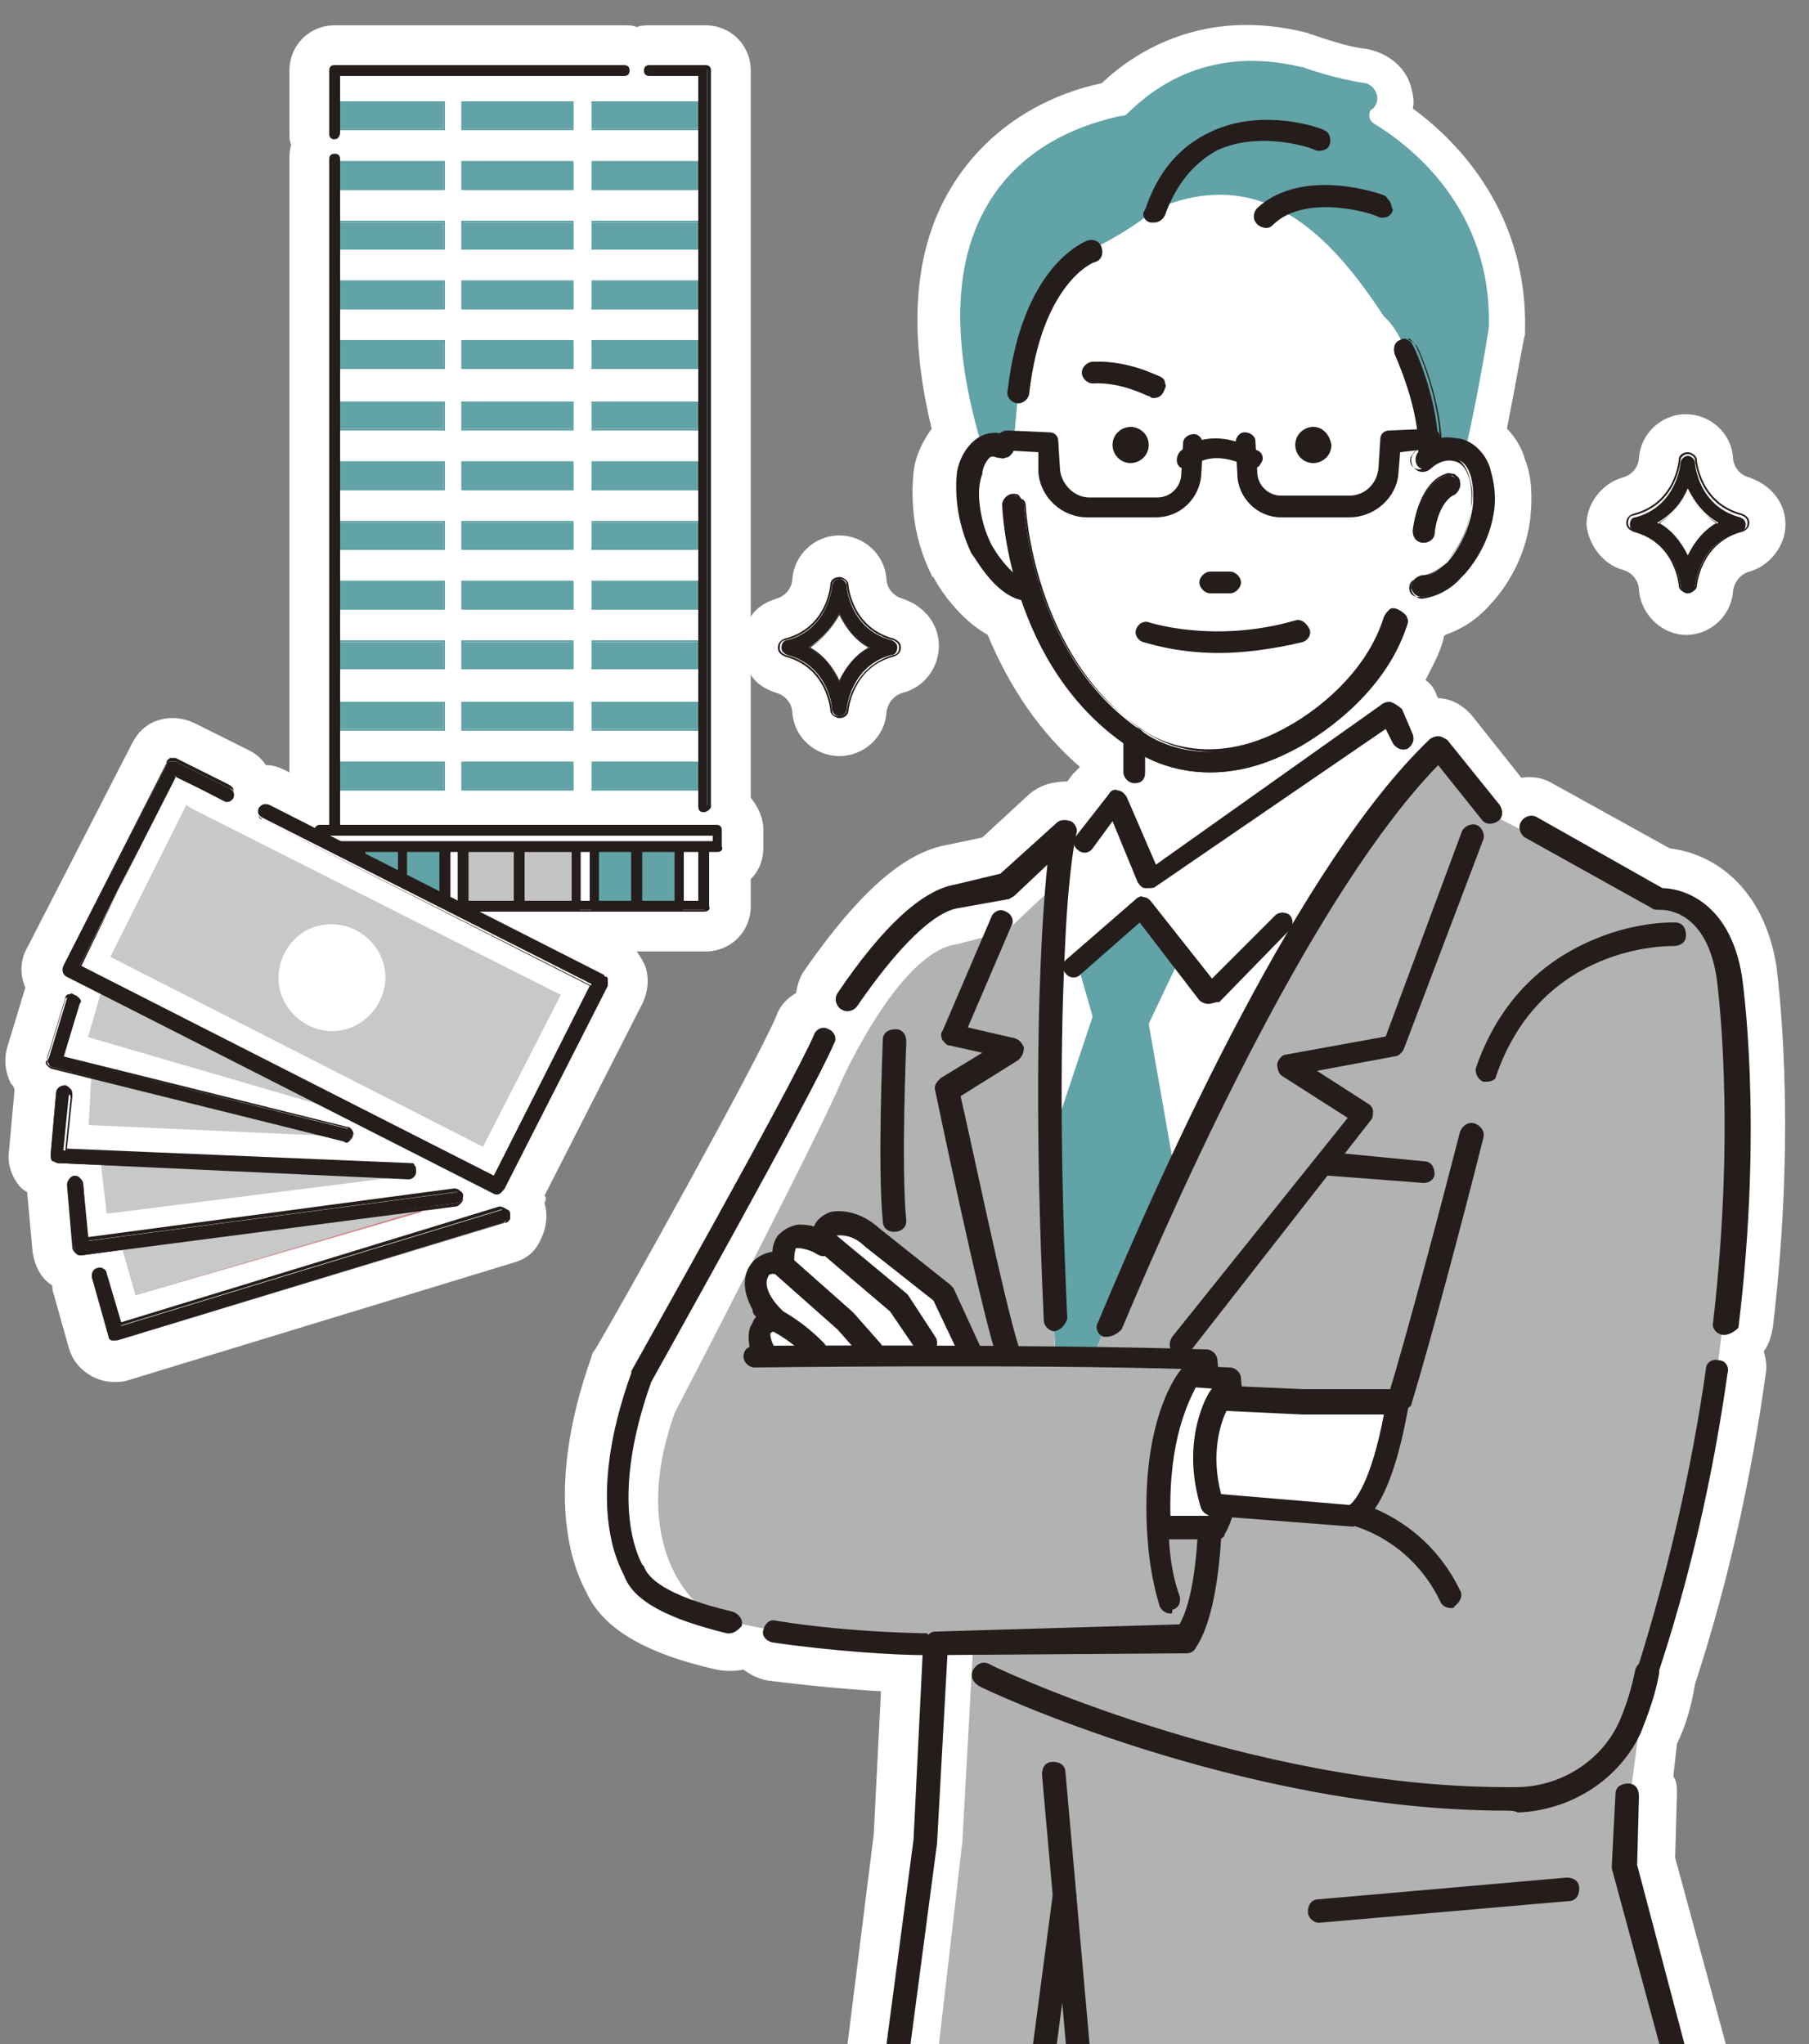 <?xml version="1.0" encoding="utf-8"?>
<!-- Generator: Adobe Illustrator 27.3.1, SVG Export Plug-In . SVG Version: 6.00 Build 0)  -->
<svg version="1.1" id="レイヤー_1" xmlns="http://www.w3.org/2000/svg" xmlns:xlink="http://www.w3.org/1999/xlink" x="0px"
	 y="0px" viewBox="0 0 100 113" style="enable-background:new 0 0 100 113;" xml:space="preserve">
<rect x="0" y="0" width="100" height="113" fill="#808080" stroke="none"/>
<style type="text/css">
	.st0{clip-path:url(#SVGID_00000057136453830713173440000013630803890808575118_);}
	.st1{fill:#FFFFFF;}
	.st2{fill:#61A3A6;}
	.st3{fill:#251D1B;}
	.st4{fill:#B3B2B3;}
	.st5{fill:#C3C3C3;}
	.st6{fill:#D58084;}
	.st7{fill:#C7C8C8;}
</style>
<g>
	<defs>
		<rect id="SVGID_1_" width="100" height="113"/>
	</defs>
	<clipPath id="SVGID_00000052826461155313737000000012243194355300940674_">
		<use xlink:href="#SVGID_1_"  style="overflow:visible;"/>
	</clipPath>
	<g style="clip-path:url(#SVGID_00000052826461155313737000000012243194355300940674_);">
		<g>
			<path class="st1" d="M92.3,46.9l-6.5-3.6c-0.5-0.3-1.1-0.4-1.7-0.3l-2.7-3.4c-0.5-0.6-1.2-1-1.9-1l-0.1-0.2
				c-0.1-0.3-0.3-0.6-0.6-0.8c0.4-0.8,0.8-1.5,1-2.3c0-0.1,0-0.1,0.1-0.2c0.8-0.3,1.6-0.7,2.5-1.7c1.2-1.3,2-3,2.2-4.8
				c0.1-1.1,0.1-2.2-0.3-3.2c-0.1-0.4-0.4-1.1-1-1.7c0.5-2.5,0.9-4.9,1-5.2c0,0,0-0.1,0-0.1c0.2-6.5-3.6-10.5-6.2-12.4
				c0.1-0.4,0-0.8-0.1-1.2c-0.3-1.1-1.3-1.9-2.5-2.1c-1-0.1-2.4-0.6-3-0.8c-0.1,0-0.2-0.1-0.3-0.1c-5.6-1.4-9.4,1-11.3,2.8
				c-2.4,0.5-6.1,2-8.4,5.9c-2,3.4-2.3,7.8-1,13.2c-0.5,0.7-0.9,1.5-1,2.4c-0.1,1.1-0.2,3.3,1,5.7c0,0,0,0.1,0.1,0.1
				c0.3,0.6,1.4,2.3,3,3.2c1.2,2.9,2.9,5.4,5.1,7.3c-0.1,0.1-0.3,0.3-0.4,0.4L59,43.2c-0.8,0-1.5,0.2-2.1,0.7l-2.6,2.4l-1.9,0.4
				c-2.4,0.4-4.9,2.6-7.9,6.9c-0.3,0.4-0.4,0.8-0.5,1.3c-0.5,0.3-0.9,0.7-1.1,1.3c-1,2.4-8.5,15.9-10,18.4c-0.1,0.1-0.2,0.3-0.2,0.4
				c-2.7,7.6-1,11.7-0.3,13c0.9,2,3.2,3.4,7.2,4.3c0.5,0.1,1,0.1,1.5,0c0.4,0.3,0.8,0.5,1.3,0.6c2.3,0.3,4.6,0.5,6.3,0.6l-0.4,7.9
				l-1.5,12c-0.2,1.5,0.9,2.9,2.5,3.1c0.1,0,0.2,0,0.3,0c0.7,0,1.3-0.2,1.8-0.6h4.5c0.4,0.3,0.9,0.6,1.5,0.6c0.1,0,0.2,0,0.3,0
				c0.3,0,0.7-0.1,1-0.2c0.3,0.1,0.7,0.2,1,0.2c0.1,0,0.2,0,0.3,0c0.6-0.1,1.1-0.3,1.5-0.6h29.4c0.5,0.4,1.1,0.6,1.8,0.6
				c0.3,0,0.5,0,0.7-0.1c0.7-0.2,1.3-0.7,1.7-1.3c0.4-0.6,0.5-1.4,0.3-2.1l-2.8-10.3l0.1-3.5c0-0.4,0-0.7-0.2-1l0.2-1.8
				c0.5-1,0.8-2.1,1-3.3c1.8-5.5,3.1-11.3,3.9-17.1c0.1-0.5,0-0.9-0.1-1.3c0.3-0.4,0.4-0.8,0.5-1.3c1.4-11.7,0.2-19.8,0.2-20
				C97.5,49.1,94.8,47.2,92.3,46.9z"/>
			<path class="st1" d="M89.7,31.5C89.7,31.5,89.7,31.5,89.7,31.5c0.7,0.2,0.9,0.8,0.9,1.1c0.1,1.4,1.3,2.5,2.6,2.5
				c1.4,0,2.5-1.1,2.6-2.4c0-0.2,0.2-0.9,0.9-1.1c1.1-0.3,2-1.4,2-2.6c0-1.2-0.8-2.2-2-2.6c-0.7-0.2-0.9-0.8-0.9-1.1
				c-0.1-1.4-1.3-2.4-2.6-2.4c-1.4,0-2.5,1.1-2.6,2.4c0,0.3-0.2,0.9-0.9,1.1c-1.1,0.3-2,1.4-2,2.6C87.8,30.1,88.6,31.2,89.7,31.5z"
				/>
			<path class="st1" d="M30.1,66.1l5.4-10.6c0.3-0.6,0.4-1.3,0.2-2c-0.1-0.3-0.3-0.6-0.5-0.9h3.8c1.4,0,2.5-1.1,2.5-2.5v-1.5
				c0.5-0.5,0.7-1.1,0.7-1.8v-0.9c0-0.7-0.3-1.3-0.7-1.8v-6.8c0.3,0.5,0.8,0.8,1.4,1c0,0,0,0,0,0c0.7,0.2,0.9,0.8,0.9,1.1
				c0.1,1.4,1.3,2.4,2.6,2.4c1.3,0,2.5-1,2.6-2.4l0,0c0-0.2,0.2-0.9,0.9-1.1c1.2-0.3,2-1.4,2-2.6c0-1.2-0.8-2.2-2-2.6
				c-0.7-0.2-0.9-0.8-0.9-1.1c-0.1-1.4-1.3-2.4-2.6-2.4c-1.4,0-2.5,1.1-2.6,2.4c0,0.3-0.2,0.9-0.9,1.1c-0.6,0.2-1.1,0.5-1.4,1V3.9
				c0-1.4-1.1-2.5-2.5-2.5h-3.1c-0.2,0-0.5,0-0.7,0.1c-0.2-0.1-0.4-0.1-0.7-0.1h-16c-1.4,0-2.5,1.1-2.5,2.5v3.4c0,0.3,0,0.5,0.1,0.7
				C16,8.3,16,8.6,16,8.8v33.9l-0.2-0.1c-0.4-0.2-0.7-0.3-1.1-0.3c-0.2-0.3-0.5-0.6-0.9-0.8L10.8,40c-0.6-0.3-1.3-0.4-2-0.2
				c-0.7,0.2-1.2,0.7-1.5,1.3L1.5,52.4c-0.4,0.7-0.4,1.5-0.1,2.2c0,0,0,0,0,0l-1,3.3c-0.2,0.7-0.1,1.4,0.2,2
				c0.1,0.1,0.2,0.2,0.2,0.4l-0.3,3.3c-0.1,0.7,0.1,1.4,0.6,2c0.1,0.1,0.2,0.2,0.4,0.3l0.3,3.3c0.1,0.7,0.4,1.4,1,1.8
				c0,0,0.1,0.1,0.1,0.1c0,0.1,0,0.1,0,0.2l0.9,3.2c0.2,0.7,0.6,1.2,1.3,1.6c0.4,0.2,0.8,0.3,1.2,0.3c0.3,0,0.5,0,0.8-0.1l21.3-6.5
				c0.7-0.2,1.2-0.6,1.5-1.3c0.3-0.6,0.4-1.3,0.2-2C30.2,66.3,30.2,66.2,30.1,66.1z"/>
		</g>
		<g>
			<g>
				<path class="st2" d="M75.9,6.8c-0.1-0.1-0.2-0.2-0.2-0.4c0-0.2,0-0.3,0.2-0.4l0,0c0.2-0.2,0.3-0.5,0.2-0.8
					c-0.1-0.3-0.3-0.5-0.6-0.6C74,4.4,72.2,3.8,72,3.7c0,0,0,0-0.1,0c-5-1.2-8.1,1.1-9.6,2.6c-0.1,0.1-0.2,0.1-0.3,0.1
					c-1.9,0.4-5.4,1.5-7.4,4.9c-1.9,3.2-2,7.6-0.4,13.1c0.1-0.1,0.3,0.1,0.5,0.6c0.5-0.1,1-0.1,1.3-0.1l0.3-3.3
					c0.9-4.8,1.1-4.8,4-7.8c0,0,2-0.9,3.5-2.2c5.9-2.6,9.7,1.3,12.7,5.9l0,0c1.8,1.5,2.7,7.5,2.7,7.5c0.8-0.3,1.4-0.3,1.8-0.1
					c0.7-3,1.3-6.7,1.3-6.8l0,0C82.5,11.5,77.9,8,75.9,6.8z"/>
				<g>
					<path class="st1" d="M56.8,32.3C56.8,32.3,56.8,32.3,56.8,32.3C56.7,32.3,56.7,32.3,56.8,32.3z"/>
					<g>
						<path class="st1" d="M78.7,42.9L78.7,42.9C78.7,42.9,78.7,42.9,78.7,42.9z"/>
						<path class="st1" d="M79.2,25c0,0-0.9-6-2.7-7.5l0,0C73.5,13,69.6,9,63.8,11.7c-1.5,1.3-3.5,2.2-3.5,2.2c-2.9,2.9-3.1,3-4,7.8
							L56,24.9c-0.7,0-2.4-0.1-2.5,1.7c0,0-0.2,2.2,1,4.3c0,0,0.5,0.8,1.3,1.2c0.3,0.1,0.6,0.2,0.9,0.1c0,0,0,0,0,0c0,0,0,0,0,0
							c0.3,1.3,1.1,3.9,3.7,6.3c0.6,0.6,1.4,1.3,2.2,1.8c0.1,2.4-0.7,4-0.7,4l-3.8,3.2l-0.7,7.8c0.1-0.5,0.7,14.5,0.7,14.1l6.6-5.4
							l7.9-14.8c0.2-0.2,5.8-6.1,6-6.3L77,39.5l-0.5,0.5l-0.2-3.3c1-1.3,1.4-2.3,2-4.3c0.1,0,0.2,0.1,0.4,0.1c0.5,0.1,1.4-0.4,1.9-1
							c0.9-1.1,1.4-1.5,1.5-3.8C82.1,27.6,82.2,23.8,79.2,25z"/>
					</g>
				</g>
				<polygon class="st2" points="58.6,79.7 57.7,64.3 60.4,56.2 59.6,53.4 63,50.4 65.3,52.8 63.5,56.6 64.8,64 				"/>
				<path class="st3" d="M63.5,49.1c-0.1,0-0.1,0-0.2,0c-0.2,0-0.3-0.2-0.4-0.3l-1.4-3.4l-1.1,1.5c-0.2,0.3-0.6,0.3-0.8,0.1
					c-0.3-0.2-0.3-0.6-0.1-0.8l1.8-2.3c0.1-0.2,0.3-0.3,0.5-0.2c0.2,0,0.4,0.2,0.5,0.4l1.6,3.7L76.3,39c0.1-0.1,0.3-0.2,0.5-0.2
					c0.2,0,0.6,0.3,0.7,0.4l0.6,1.4c0.1,0.3,0,0.6-0.3,0.8c-0.3,0.1-0.6,0-0.8-0.3l-0.4-0.8L63.9,49C63.8,49.1,63.6,49.1,63.5,49.1z
					"/>
				<path class="st3" d="M66.8,55.5C66.8,55.5,66.8,55.5,66.8,55.5c-0.2,0-0.4-0.1-0.5-0.2L63,51l-3.3,2.9c-0.2,0.2-0.6,0.2-0.8-0.1
					c-0.2-0.2-0.2-0.6,0.1-0.8l3.8-3.3c0.1-0.1,0.3-0.2,0.4-0.1c0.2,0,0.3,0.1,0.4,0.2l3.4,4.3l3.5-3.5c0.2-0.2,0.6-0.2,0.8,0
					c0.2,0.2,0.2,0.6,0,0.8l-3.9,4C67.1,55.4,67,55.5,66.8,55.5z"/>
				<path class="st3" d="M62.7,43.3c-0.3,0-0.6-0.3-0.6-0.6v-1.9c0-0.3,0.3-0.6,0.6-0.6s0.6,0.3,0.6,0.6v1.9
					C63.3,43.1,63.1,43.3,62.7,43.3z"/>
				<path class="st3" d="M72.6,23.6c-0.5,0-1,0.4-1,1c0,0.5,0.4,1,1,1c0.5,0,1-0.4,1-1C73.5,24,73.1,23.6,72.6,23.6z"/>
				<path class="st3" d="M62.5,23.6c-0.5,0-1,0.4-1,1c0,0.5,0.4,1,1,1c0.5,0,1-0.4,1-1C63.5,24,63,23.6,62.5,23.6z"/>
				<path class="st3" d="M64.4,21.2c0-0.2-0.1-0.3-0.3-0.4c-0.1,0-1.7-0.9-3.7-0.8c-0.3,0-0.6,0.3-0.6,0.6c0,0.3,0.3,0.6,0.6,0.6
					c1.6-0.1,3,0.7,3.1,0.7c0.1,0,0.1,0.1,0.2,0.1c0,0,0.1,0,0.1,0c0.2,0,0.4-0.1,0.5-0.3C64.4,21.5,64.5,21.3,64.4,21.2z"/>
				<g>
					<path class="st3" d="M66.9,31.6c-0.3,0-0.6,0.3-0.6,0.6c0,0.3,0.3,0.6,0.6,0.6H68c0.3,0,0.6-0.3,0.6-0.6c0-0.3-0.3-0.6-0.6-0.6
						H66.9z"/>
					<path class="st3" d="M63.6,12.3c0.1,0,0.1,0,0.2,0c0.3,0,0.5-0.2,0.6-0.4c0.6-1.7,1.6-2.9,2.9-3.6c2.4-1.1,5.3-0.1,5.4,0
						c0.3,0.1,0.7,0,0.8-0.3c0.1-0.3,0-0.7-0.3-0.8c-0.1-0.1-3.4-1.3-6.3,0.1c-1.7,0.8-2.9,2.2-3.6,4.3
						C63.1,11.8,63.2,12.2,63.6,12.3z"/>
					<path class="st3" d="M76.8,11.1c-0.1-0.1-0.2-0.3-0.3-0.3c-0.2-0.1-4.5-1.6-7,0.7c-0.2,0.2-0.3,0.6,0,0.9
						c0.1,0.1,0.3,0.2,0.5,0.2c0.2,0,0.3-0.1,0.4-0.2c1.9-1.8,5.8-0.5,5.8-0.4c0.3,0.1,0.7,0,0.8-0.4C76.9,11.4,76.9,11.2,76.8,11.1
						z"/>
					<path class="st3" d="M71.6,34.3c-4.5,1.3-8.1,0.1-8.1,0.1c-0.3-0.1-0.6,0.1-0.7,0.4c-0.1,0.3,0.1,0.6,0.4,0.7
						c0.1,0,1.7,0.6,4.2,0.6c1.3,0,2.9-0.2,4.6-0.6c0.3-0.1,0.5-0.4,0.4-0.7C72.2,34.4,71.9,34.2,71.6,34.3z"/>
				</g>
				<g>
					<path class="st3" d="M78.6,33c-0.3,0-0.5-0.2-0.6-0.5c0-0.3,0.2-0.6,0.5-0.6c0.6,0,1.1-0.5,1.5-0.8c0.7-0.8,1.2-1.8,1.4-3
						c0.1-0.8,0-1.4-0.1-1.8c-0.1-0.3-0.3-0.8-0.8-0.9c-0.7-0.2-1.3,0.4-1.3,0.4c-0.2,0.2-0.6,0.2-0.8,0c-0.2-0.2-0.2-0.6,0-0.8
						c0,0,1.1-1.1,2.5-0.7c0.9,0.3,1.4,1.2,1.5,1.7c0.2,0.7,0.3,1.4,0.2,2.2c-0.2,1.4-0.8,2.6-1.7,3.6C80.1,32.5,79.4,32.9,78.6,33
						C78.6,33,78.6,33,78.6,33z"/>
					<path class="st3" d="M78.6,33.1c-0.3,0-0.6-0.3-0.6-0.6c0-0.3,0.2-0.6,0.6-0.7c0.6,0,1.1-0.5,1.4-0.8c0.7-0.8,1.2-1.8,1.3-2.9
						c0.1-0.8,0-1.4-0.1-1.7c-0.1-0.3-0.3-0.8-0.8-0.9c-0.7-0.2-1.3,0.4-1.3,0.4c-0.2,0.2-0.6,0.3-0.9,0c-0.2-0.2-0.3-0.6,0-0.9
						c0,0,1.1-1.2,2.5-0.7c1,0.3,1.4,1.2,1.6,1.7c0.2,0.7,0.3,1.5,0.2,2.3c-0.2,1.4-0.8,2.7-1.7,3.6C80.2,32.6,79.4,33,78.6,33.1
						C78.6,33.1,78.6,33.1,78.6,33.1z M80.1,25.2c0.1,0,0.2,0,0.3,0.1c0.5,0.2,0.7,0.7,0.8,1c0.1,0.4,0.3,0.9,0.1,1.8
						c-0.1,1.2-0.6,2.2-1.4,3c-0.4,0.4-0.9,0.8-1.5,0.9c-0.3,0-0.5,0.2-0.5,0.5c0,0.3,0.2,0.5,0.5,0.5c0.7,0,1.5-0.4,2.2-1.2
						c0.9-1,1.5-2.2,1.6-3.6c0.1-0.8,0-1.5-0.2-2.2c-0.2-0.5-0.6-1.3-1.5-1.6c-1.4-0.4-2.4,0.6-2.4,0.7c-0.2,0.2-0.2,0.5,0,0.7
						c0.2,0.2,0.5,0.2,0.7,0C79.1,25.7,79.5,25.2,80.1,25.2z"/>
				</g>
				<g>
					<path class="st3" d="M79,25.5C79,25.5,79,25.5,79,25.5c-0.3,0-0.6-0.3-0.6-0.6c0.1-2.5-1.3-5.4-1.3-5.4c-0.1-0.3,0-0.6,0.3-0.7
						c0.3-0.1,0.6,0,0.7,0.3c0.1,0.1,1.5,3.2,1.4,5.9C79.6,25.3,79.3,25.5,79,25.5z"/>
					<path class="st3" d="M79,25.6L79,25.6c-0.4,0-0.6-0.3-0.6-0.6c0.1-2.4-1.3-5.4-1.3-5.4c-0.1-0.3,0-0.7,0.3-0.8
						c0.1-0.1,0.3-0.1,0.5,0c0.2,0.1,0.3,0.2,0.4,0.3c0.1,0.1,1.5,3.2,1.4,6C79.6,25.3,79.4,25.6,79,25.6z M77.7,18.8
						c-0.1,0-0.1,0-0.2,0c-0.2,0.1-0.3,0.4-0.2,0.7c0,0,1.4,2.9,1.3,5.4c0,0.3,0.2,0.5,0.5,0.5l0,0c0.3,0,0.5-0.2,0.5-0.5
						c0.1-2.7-1.3-5.8-1.4-5.9c-0.1-0.1-0.2-0.2-0.3-0.3C77.8,18.8,77.7,18.8,77.7,18.8z"/>
				</g>
				<g>
					<path class="st3" d="M66.9,42.7c-2.6,0-4.2-1.2-4.4-1.4c-6.6-4.4-7-13-7-13.3c0-0.3,0.2-0.6,0.5-0.6c0.3,0,0.6,0.2,0.6,0.5l0,0
						c0,0.1,0.4,8.4,6.5,12.5c0,0,0,0,0,0c0.1,0.1,3.4,2.7,8.3-0.2c0,0,0,0,0,0c0,0,4-2.2,5.3-6c0.1-0.3,0.4-0.5,0.7-0.4
						c0.3,0.1,0.5,0.4,0.4,0.7c-1.3,4.2-5.5,6.5-5.8,6.7C70.1,42.3,68.3,42.7,66.9,42.7z"/>
					<path class="st3" d="M66.9,42.7c-2.6,0-4.2-1.2-4.5-1.4c-6.6-4.4-7-13-7-13.4c0-0.3,0.3-0.6,0.6-0.6c0.2,0,0.3,0,0.4,0.2
						c0.1,0.1,0.2,0.3,0.2,0.4c0,0.1,0.4,8.4,6.5,12.4c0,0,0,0,0,0c0.1,0.1,3.4,2.6,8.2-0.2l0,0c0,0,4-2.1,5.2-6
						c0.1-0.2,0.2-0.3,0.3-0.4c0.1-0.1,0.3-0.1,0.5,0c0.2,0.1,0.3,0.2,0.4,0.3c0.1,0.1,0.1,0.3,0,0.5c-1.3,4.2-5.4,6.4-5.8,6.7
						C70.3,42.2,68.6,42.7,66.9,42.7L66.9,42.7L66.9,42.7C66.9,42.7,66.9,42.7,66.9,42.7z M56.1,27.4C56,27.4,56,27.4,56.1,27.4
						c-0.3,0-0.5,0.2-0.5,0.5c0,0.4,0.4,8.9,6.9,13.3c0.2,0.1,1.8,1.4,4.4,1.4c0,0,0,0,0,0l0,0c1.7,0,3.4-0.5,5.1-1.5
						c0.2-0.1,4.4-2.4,5.8-6.6c0.1-0.3-0.1-0.5-0.3-0.6c-0.1,0-0.3,0-0.4,0c-0.1,0.1-0.2,0.2-0.2,0.3c-1.2,3.9-5.2,6-5.3,6l0,0
						c-4.9,2.9-8.2,0.3-8.4,0.2c0,0,0,0,0,0c-6.1-4.1-6.5-12.4-6.5-12.5c0-0.1-0.1-0.3-0.2-0.3C56.3,27.5,56.2,27.4,56.1,27.4z"/>
				</g>
				<g>
					<path class="st3" d="M56.8,33.2c-1.6,0-2.9-2.3-3-2.6c0,0,0,0,0,0c-0.9-1.9-0.9-3.6-0.8-4.5c0.1-0.6,0.3-1.2,0.8-1.6
						c0.6-0.6,1.3-0.7,2-0.4c0.3,0.1,0.4,0.5,0.3,0.7c-0.1,0.3-0.5,0.4-0.7,0.3c-0.2-0.1-0.4-0.1-0.7,0.2c-0.2,0.2-0.4,0.6-0.4,0.9
						C54,27,54,28.5,54.7,30.1c0.5,0.9,1.5,2.1,2.1,2c0.3-0.1,0.6,0.2,0.6,0.5c0.1,0.3-0.2,0.6-0.5,0.6C57,33.2,56.9,33.2,56.8,33.2
						z"/>
					<path class="st3" d="M56.8,33.2c-1.6,0-2.9-2.4-3.1-2.6l0,0c-0.9-1.9-0.9-3.6-0.8-4.5c0.1-0.6,0.4-1.2,0.8-1.6
						c0.6-0.6,1.3-0.7,2-0.4c0.1,0.1,0.3,0.2,0.3,0.4c0.1,0.2,0,0.3,0,0.5c-0.1,0.1-0.2,0.3-0.4,0.3c-0.2,0.1-0.3,0-0.5,0
						c-0.2-0.1-0.4-0.1-0.6,0.2c-0.2,0.2-0.4,0.5-0.4,0.9c-0.1,0.7-0.1,2.2,0.6,3.8c0.5,0.9,1.5,2,2.1,1.9c0.2,0,0.3,0,0.5,0.1
						c0.1,0.1,0.2,0.2,0.3,0.4c0,0.2,0,0.3-0.1,0.5c-0.1,0.1-0.2,0.2-0.4,0.3C57,33.2,56.9,33.2,56.8,33.2L56.8,33.2
						C56.8,33.2,56.8,33.2,56.8,33.2z M55,24c-0.4,0-0.8,0.2-1.2,0.5c-0.4,0.4-0.7,1-0.7,1.6c-0.1,0.9-0.1,2.6,0.8,4.4l0,0
						c0.1,0.3,1.4,2.6,3,2.6c0,0,0,0,0,0l0,0c0.1,0,0.2,0,0.3,0c0.1,0,0.2-0.1,0.3-0.2c0.1-0.1,0.1-0.2,0.1-0.4
						c0-0.1-0.1-0.2-0.2-0.3c-0.1-0.1-0.2-0.1-0.4-0.1c-0.7,0.1-1.7-1.1-2.2-2c-0.8-1.6-0.7-3.1-0.7-3.9c0-0.4,0.2-0.7,0.5-1
						c0.3-0.3,0.6-0.3,0.8-0.2c0.1,0.1,0.3,0.1,0.4,0c0.1,0,0.2-0.1,0.3-0.3c0.1-0.1,0.1-0.3,0-0.4c0-0.1-0.1-0.2-0.3-0.3
						C55.5,24.1,55.2,24,55,24z"/>
				</g>
				<g>
					<path class="st3" d="M78.7,30C78.7,30,78.7,30,78.7,30c-0.4,0-0.6-0.3-0.6-0.6c0-0.1,0.3-2.6,1.8-3.1c0.3-0.1,0.6,0.1,0.7,0.4
						c0.1,0.3-0.1,0.6-0.3,0.7c-0.1,0-0.9,0.4-1,2.1C79.2,29.8,79,30,78.7,30z"/>
					<path class="st3" d="M78.7,30C78.7,30,78.7,30,78.7,30c-0.4,0-0.6-0.3-0.6-0.7c0-0.1,0.3-2.6,1.8-3.1c0.2-0.1,0.3,0,0.5,0
						c0.1,0.1,0.3,0.2,0.3,0.4c0.1,0.3-0.1,0.7-0.4,0.8c0,0-0.8,0.4-1,2.1C79.3,29.8,79,30,78.7,30z M80.1,26.3c-0.1,0-0.1,0-0.2,0
						c-1.5,0.5-1.7,2.9-1.7,3c0,0.3,0.2,0.5,0.4,0.5c0.3,0,0.5-0.2,0.5-0.4c0.2-1.8,1-2.2,1.1-2.2c0.3-0.1,0.4-0.4,0.3-0.6
						c0-0.1-0.1-0.2-0.2-0.3C80.3,26.3,80.2,26.3,80.1,26.3z"/>
				</g>
				<path class="st3" d="M56.3,22.3C56.3,22.3,56.3,22.3,56.3,22.3c-0.4,0-0.7-0.4-0.6-0.7c0.8-6.9,4.2-8.2,4.4-8.3
					c0.3-0.1,0.7,0,0.8,0.4c0.1,0.3,0,0.7-0.4,0.8c-0.1,0-2.9,1.2-3.6,7.2C56.9,22,56.6,22.3,56.3,22.3z"/>
				<path class="st1" d="M58.6,79.7c0,0,10.7-28.9,20.7-38.4l2.9,3.6l9.3,4.8c0,0,3.2-0.3,3.9,4.4c0,0,2.6,17-4.4,38.5l-1.4,10.6
					l2.9,10.7h-43l1.6-12.1l0.6-10.9c0,0-15.2-0.2-16.7-4.1c0,0-2.3-3.2,0.5-10.7c0,0,8.9-15.8,10.1-18.7c0,0,4.2-7.4,7.4-7.8
					l2.7-0.6l3.2-3C58.8,46,57,53.5,58.6,79.7z"/>
				<path class="st1" d="M58.6,79.7c0,0,10.7-28.9,20.7-38.4l2.9,3.6l9.3,4.8c0,0,3.2-0.3,3.9,4.4c0,0,2.6,17-4.4,38.5l-1.4,10.6
					l2.9,10.7h-43l1.6-12.1l0.6-10.9c0,0-15.2-0.2-16.7-4.1c0,0-2.3-3.2,0.5-10.7c0,0,8.9-15.8,10.1-18.7c0,0,4.2-7.4,7.4-7.8
					l2.7-0.6l3.2-3C58.8,46,57,53.5,58.6,79.7z"/>
				<path class="st4" d="M58.6,79.7c0,0,10.7-28.9,20.7-38.4l2.9,3.6l9.3,4.8c0,0,3.2-0.3,3.9,4.4c0,0,2.6,17-4.4,38.5l-1.4,10.6
					l2.9,10.7H51.8l1.4-12.1l0.6-10.9c0,0-13.1-0.1-15.1-2.1c0,0-4.1-3.1-1.4-10.7c0,0,8-15.4,9.2-18.3c0,0,3.2-7.2,6.4-7.6l2.7-0.7
					l3.2-3C58.8,48.6,57,53.5,58.6,79.7z"/>
				<path class="st3" d="M40.3,90.3c0,0-0.1,0-0.1,0c-3.3-0.8-5.2-1.8-5.7-3.2c-0.3-0.6-2.2-4,0.4-11.2c0,0,0-0.1,0-0.1
					c0.1-0.2,8.9-15.8,10.1-18.6c0.1-0.3,0.5-0.5,0.8-0.3c0.3,0.1,0.5,0.5,0.3,0.8c-1.2,2.8-9.5,17.6-10.1,18.7
					c-2.5,7-0.5,10-0.5,10.1c0,0,0.1,0.1,0.1,0.1c0.2,0.6,1.1,1.6,4.9,2.5c0.3,0.1,0.6,0.4,0.5,0.8C40.8,90.1,40.6,90.3,40.3,90.3z"
					/>
				<path class="st3" d="M49.5,114.5C49.5,114.5,49.5,114.5,49.5,114.5c-0.4-0.1-0.7-0.4-0.6-0.7l1.6-12.1L51,91.5
					c-1.4,0-4.9-0.2-8.3-0.7c-0.4-0.1-0.6-0.4-0.5-0.7c0.1-0.4,0.4-0.6,0.7-0.5c4.3,0.7,8.7,0.7,8.8,0.7c0.2,0,0.3,0.1,0.5,0.2
					c0.1,0.1,0.2,0.3,0.2,0.5l-0.6,10.9c0,0,0,0,0,0l-1.6,12.1C50.1,114.2,49.9,114.5,49.5,114.5z"/>
				<path class="st3" d="M92.6,114.5c-0.3,0-0.5-0.2-0.6-0.5l-2.9-10.7c0-0.1,0-0.1,0-0.2l0.2-3.9c0-0.4,0.3-0.6,0.7-0.6
					c0.4,0,0.6,0.3,0.6,0.7l-0.1,3.8l2.8,10.6c0.1,0.3-0.1,0.7-0.5,0.8C92.7,114.4,92.6,114.5,92.6,114.5z"/>
				<path class="st3" d="M91.1,93.1c-0.1,0-0.1,0-0.2,0c-0.3-0.1-0.5-0.5-0.4-0.8c1.7-5.4,3-11,3.8-16.6c0-0.4,0.4-0.6,0.7-0.5
					c0.4,0,0.6,0.4,0.5,0.7c-0.8,5.7-2.1,11.4-3.9,16.8C91.6,92.9,91.3,93.1,91.1,93.1z"/>
				<path class="st3" d="M95.3,73.8C95.2,73.8,95.2,73.8,95.3,73.8c-0.4,0-0.7-0.4-0.6-0.7c1.3-11.3,0.2-18.9,0.2-19
					c-0.6-4-3.1-3.8-3.2-3.8c-0.1,0-0.3,0-0.4-0.1l-7-3.9c-0.3-0.2-0.4-0.6-0.2-0.9c0.2-0.3,0.6-0.4,0.9-0.2l6.9,3.9
					c0.8,0,3.7,0.5,4.4,4.9c0,0.1,1.2,7.9-0.2,19.4C95.9,73.6,95.6,73.8,95.3,73.8z"/>
				<path class="st3" d="M61.2,73.9c-0.1,0-0.2,0-0.2,0c-0.3-0.1-0.5-0.5-0.3-0.8c3.8-9.1,11.2-25.4,18.3-32.2
					c0.1-0.1,0.3-0.2,0.5-0.2c0.2,0,0.3,0.1,0.5,0.2l2.9,3.6c0.2,0.3,0.2,0.7-0.1,0.9c-0.3,0.2-0.7,0.2-0.9-0.1l-2.4-3
					c-6.7,6.9-13.8,22.4-17.5,31.2C61.7,73.8,61.4,73.9,61.2,73.9z"/>
				<path class="st3" d="M58.3,73.6c-0.3,0-0.6-0.3-0.6-0.6c-0.5-10.8-0.3-17.5-0.1-21.3c0.1-1.7,0.2-3,0.3-3.9l-1.8,1.7
					c-0.1,0.1-0.2,0.1-0.3,0.2L53,50.2c0,0,0,0,0,0c-1.4,0.2-3.4,2.2-5.6,5.4c-0.2,0.3-0.6,0.4-0.9,0.2c-0.3-0.2-0.4-0.6-0.2-0.9
					c2.5-3.7,4.7-5.7,6.5-6l2.5-0.6l3.1-2.8c0.2-0.2,0.5-0.2,0.8-0.1c0.2,0.1,0.4,0.4,0.3,0.7c0,0-0.4,1.6-0.6,5.7
					c-0.2,3.8-0.4,10.5,0.1,21.1C58.9,73.2,58.7,73.5,58.3,73.6C58.3,73.6,58.3,73.6,58.3,73.6z"/>
				<path class="st3" d="M65.3,74.9c-0.1,0-0.3,0-0.4-0.1c-0.3-0.2-0.3-0.6-0.1-0.9l9.7-12.1l-3.6-2.3c-0.2-0.1-0.3-0.4-0.3-0.7
					c0.1-0.3,0.3-0.5,0.5-0.5l5.5-1L80.8,46c0.1-0.3,0.5-0.5,0.8-0.4c0.3,0.1,0.5,0.5,0.4,0.8l-4.4,11.6c-0.1,0.2-0.3,0.4-0.5,0.4
					l-4.3,0.8l2.8,1.8c0.2,0.1,0.3,0.3,0.3,0.4c0,0.2,0,0.4-0.1,0.5L65.8,74.7C65.6,74.8,65.5,74.9,65.3,74.9z"/>
				<path class="st3" d="M55.6,75.1c-0.3,0-0.5-0.2-0.6-0.4c-0.9-2.9-3.2-13.9-3.3-14.4c-0.1-0.3,0.1-0.5,0.3-0.7l2.3-1.4l-1.8-0.4
					c-0.2,0-0.3-0.2-0.4-0.3c-0.1-0.2-0.1-0.4,0-0.5l2.7-6.3c0.1-0.3,0.5-0.5,0.8-0.3c0.3,0.1,0.5,0.5,0.3,0.8l-2.4,5.6l2.6,0.6
					c0.3,0.1,0.4,0.3,0.5,0.5c0,0.3-0.1,0.5-0.3,0.7l-3.2,2c0.5,2.1,2.4,11.3,3.2,13.8c0.1,0.3-0.1,0.7-0.4,0.8
					C55.8,75.1,55.7,75.1,55.6,75.1z"/>
				<path class="st3" d="M83.3,100.1c-14.8,0-29.1-6.8-29.2-6.9c-0.3-0.2-0.5-0.5-0.3-0.9c0.2-0.3,0.5-0.5,0.9-0.3
					c0.1,0.1,14.2,6.8,28.6,6.8c0.2,0,0.3,0,0.5,0c2.4,0,4.7-1.4,5.7-3.6c0.4-0.9,0.7-1.9,0.9-2.9c0.1-0.3,0.4-0.6,0.8-0.5
					c0.3,0.1,0.6,0.4,0.5,0.8c-0.2,1.1-0.6,2.2-1,3.2c-1.2,2.6-3.9,4.3-6.8,4.4C83.7,100.1,83.5,100.1,83.3,100.1z"/>
				<path class="st3" d="M80.2,88.9c-0.2,0-0.5-0.1-0.6-0.4c-1.8-3.7-5.3-4.3-5.4-4.3l-5.6-0.8c-0.4,0-0.6-0.4-0.6-0.7
					c0-0.4,0.4-0.6,0.7-0.6l5.6,0.8c0.2,0,4.3,0.7,6.4,5c0.2,0.3,0,0.7-0.3,0.9C80.4,88.9,80.3,88.9,80.2,88.9z"/>
				<path class="st3" d="M77.3,78.1c-0.1,0-0.1,0-0.2,0c-0.3-0.1-0.5-0.5-0.4-0.8c1.1-3.6,3-10.8,4-14.7c0.1-0.3,0.4-0.6,0.8-0.5
					c0.3,0.1,0.6,0.4,0.5,0.8c-1,4-2.9,11.2-4,14.8C77.8,77.9,77.6,78.1,77.3,78.1z"/>
				<path class="st3" d="M82.2,59.8c-0.1,0-0.1,0-0.2,0c-0.3-0.1-0.5-0.5-0.4-0.8c1.5-4.3,4.4-6.2,6.6-7.1c2.4-1,4.4-0.9,4.4-0.9
					c0.4,0,0.6,0.3,0.6,0.7c0,0.4-0.3,0.6-0.7,0.6c-0.3,0-7.3-0.1-9.8,7.2C82.7,59.7,82.4,59.8,82.2,59.8z"/>
				<path class="st3" d="M78.7,65.4C78.7,65.4,78.7,65.4,78.7,65.4L73.5,65c-0.4,0-0.6-0.3-0.6-0.7c0-0.4,0.3-0.6,0.7-0.6l5.1,0.5
					c0.4,0,0.6,0.3,0.6,0.7C79.3,65.2,79,65.4,78.7,65.4z"/>
				<g>
					<path class="st1" d="M48.2,68.3l4,3.1l2.3,5l-10.1,0.7l-1.3-0.9c0,0-2.3-3-0.3-3.3c0,0-1.7-1.4-0.8-2.7c0,0,0.3-0.6,1.3-0.3
						c0,0-0.3-1.5,0.8-1.6c0,0,0.8,0,1.4,0.4c0,0-0.3-0.8,0.6-1.1C46.1,67.6,47.1,67.3,48.2,68.3z"/>
					<path class="st3" d="M44.4,77.8c-0.1,0-0.3,0-0.4-0.1l-1.3-0.9c-0.1,0-0.1-0.1-0.1-0.1c-1.6-2-1.2-3.2-1.1-3.4
						c0.1-0.1,0.1-0.3,0.3-0.5c-0.1-0.1-0.2-0.2-0.2-0.4c-0.5-0.9-0.6-1.8-0.1-2.5c0.2-0.3,0.6-0.6,1.2-0.7c0-0.3,0.1-0.6,0.3-0.9
						c0.3-0.3,0.6-0.5,1.1-0.6c0,0,0,0,0.1,0c0.1,0,0.4,0,0.8,0.1c0,0,0,0,0,0c0.1-0.3,0.4-0.6,0.9-0.8c0,0,0,0,0,0
						c0.5-0.1,1.6-0.1,2.7,0.9l3.9,3.1c0.1,0.1,0.1,0.1,0.2,0.2l2.3,5c0.1,0.2,0.1,0.4,0,0.6c-0.1,0.2-0.3,0.3-0.5,0.3L44.4,77.8
						C44.4,77.8,44.4,77.8,44.4,77.8z M43.6,75.8l1,0.7l8.9-0.6l-1.9-4l-3.8-3c0,0,0,0,0,0c-0.7-0.7-1.4-0.6-1.5-0.6
						c-0.1,0-0.2,0.1-0.2,0.3c0.1,0.3,0,0.5-0.2,0.7c-0.2,0.2-0.5,0.2-0.8,0c-0.3-0.2-0.8-0.3-1-0.3C44.1,69,44,69,44,69
						c-0.1,0.2-0.1,0.6-0.1,0.8c0,0.2,0,0.5-0.2,0.6c-0.2,0.2-0.4,0.2-0.6,0.1c-0.3-0.1-0.5-0.1-0.6,0c0,0,0,0,0,0l0,0c0,0,0,0,0,0
						c0,0,0,0,0,0c-0.5,0.8,0.7,1.9,0.7,1.9c0.2,0.2,0.3,0.4,0.2,0.7c-0.1,0.2-0.3,0.4-0.5,0.5c-0.1,0-0.2,0-0.3,0.1
						C42.5,74,43,75,43.6,75.8z M42.5,70.5L42.5,70.5L42.5,70.5z"/>
				</g>
				<path class="st3" d="M51.2,75c-0.2,0-0.4-0.1-0.5-0.3l-1.5-2.2l-4-3.4c-0.3-0.2-0.3-0.6-0.1-0.9c0.2-0.3,0.6-0.3,0.9-0.1
					l4.1,3.4c0,0,0.1,0.1,0.1,0.1l1.5,2.3c0.2,0.3,0.1,0.7-0.2,0.9C51.4,75,51.3,75,51.2,75z"/>
				<path class="st3" d="M48.3,75.4c-0.2,0-0.4-0.1-0.5-0.2l-1.5-1.7l-3.5-3.1c-0.3-0.2-0.3-0.6-0.1-0.9c0.2-0.3,0.6-0.3,0.9-0.1
					l3.5,3.1c0,0,0,0,0.1,0.1l1.5,1.7c0.2,0.3,0.2,0.7-0.1,0.9C48.6,75.3,48.5,75.4,48.3,75.4z"/>
				<path class="st3" d="M45.2,75.3c-0.2,0-0.3-0.1-0.5-0.2c-1.2-1.2-2.2-1.6-2.2-1.6c-0.3-0.1-0.5-0.5-0.4-0.8
					c0.1-0.3,0.5-0.5,0.8-0.4c0,0,1.2,0.5,2.6,1.9c0.3,0.3,0.3,0.7,0,0.9C45.5,75.2,45.4,75.3,45.2,75.3z"/>
				<g>
					<path class="st4" d="M66.5,75C57,74.7,39.9,75,39.9,75l11.8,15.9l13.8-0.5C67.8,87.2,66.5,75,66.5,75z"/>
					<path class="st3" d="M51.7,91.5c-0.3,0-0.6-0.3-0.6-0.6c0-0.4,0.3-0.7,0.6-0.7l13.5-0.4c1.5-2.6,1.1-10.6,0.8-14.1
						c-9.4-0.3-24.2-0.1-24.3-0.1c-0.3,0-0.6-0.3-0.6-0.6c0-0.4,0.3-0.6,0.6-0.6c0.2,0,15.6-0.1,25,0.2c0.3,0,0.6,0.3,0.6,0.6
						c0,0,0.3,3.1,0.3,6.6c0,4.7-0.5,7.8-1.5,9.3c-0.1,0.2-0.3,0.3-0.5,0.3L51.7,91.5C51.7,91.5,51.7,91.5,51.7,91.5z"/>
				</g>
				<path class="st3" d="M64.7,89.2c-0.3,0-0.5-0.2-0.6-0.4c0-0.1-0.6-1.7-0.7-4.4c0-0.4,0.3-0.6,0.6-0.7c0,0,0,0,0,0
					c0.4,0,0.6,0.3,0.6,0.6c0,2.5,0.6,3.9,0.6,3.9c0.1,0.3,0,0.7-0.4,0.8C64.8,89.2,64.8,89.2,64.7,89.2z"/>
				<g>
					<path class="st1" d="M65.8,76.1c0,0-2,2.3-1.7,8.3l3.1,0c0,0,1.4-2.3,0.8-8.2L65.8,76.1z"/>
					<path class="st3" d="M67.2,85.1C67.2,85.1,67.2,85.1,67.2,85.1l-3.2,0c-0.3,0-0.6-0.3-0.6-0.6c-0.3-6.2,1.8-8.7,1.9-8.8
						c0.1-0.1,0.3-0.2,0.5-0.2l2.2,0.1c0.3,0,0.6,0.3,0.6,0.6c0.6,6.1-0.8,8.5-0.9,8.6C67.7,85,67.5,85.1,67.2,85.1z M64.7,83.8
						l2.1,0c0.3-0.8,1-2.9,0.6-7l-1.3-0.1C65.7,77.5,64.6,79.6,64.7,83.8z"/>
				</g>
				<g>
					<path class="st1" d="M77.3,77.4h-5.2l-4.6-0.2c0,0-1.5,2.4-0.4,5.9l7.7,0.6C74.8,83.8,76.3,83.4,77.3,77.4z"/>
					<path class="st3" d="M74.8,84.4C74.8,84.4,74.7,84.4,74.8,84.4L67,83.8c-0.3,0-0.5-0.2-0.6-0.4c-1.2-3.8,0.4-6.4,0.5-6.5
						c0.1-0.2,0.3-0.3,0.6-0.3l4.6,0.2h5.2c0.2,0,0.4,0.1,0.5,0.2c0.1,0.1,0.2,0.3,0.1,0.5c-1,5.9-2.5,6.7-3,6.8
						C74.9,84.4,74.8,84.4,74.8,84.4z M74.5,83.2L74.5,83.2L74.5,83.2z M67.5,82.6l7.1,0.6c0.3-0.2,1.2-1.3,1.9-5h-4.5c0,0,0,0,0,0
						l-4.2-0.2C67.5,78.6,66.9,80.3,67.5,82.6z"/>
				</g>
				<path class="st3" d="M49.4,68.1c-0.3,0-0.6-0.2-0.6-0.6c-0.3-3,0-9.8,0-10c0-0.4,0.3-0.6,0.7-0.6c0.4,0,0.6,0.3,0.6,0.7
					c0,0.1-0.3,6.9,0,9.9C50.1,67.8,49.9,68.1,49.4,68.1C49.5,68.1,49.5,68.1,49.4,68.1z"/>
				<path class="st3" d="M59.6,114.5c-0.3,0-0.6-0.3-0.6-0.6l-1.4-15.8c0-0.4,0.2-0.7,0.6-0.7c0.4,0,0.7,0.2,0.7,0.6l1.4,15.8
					C60.3,114.1,60,114.4,59.6,114.5C59.6,114.5,59.6,114.5,59.6,114.5z"/>
				<path class="st3" d="M57.6,114.5C57.6,114.5,57.5,114.5,57.6,114.5c-0.4-0.1-0.7-0.4-0.6-0.7l1.2-9.1c0-0.4,0.4-0.6,0.7-0.6
					c0.4,0,0.6,0.4,0.6,0.7l-1.2,9.1C58.2,114.2,57.9,114.5,57.6,114.5z"/>
				<path class="st3" d="M72.9,106.3c-0.3,0-0.6-0.3-0.6-0.6c0-0.4,0.2-0.7,0.6-0.7l13.7-1.2c0.4,0,0.7,0.2,0.7,0.6
					c0,0.4-0.2,0.7-0.6,0.7L72.9,106.3C72.9,106.3,72.9,106.3,72.9,106.3z"/>
				<g>
					<path class="st3" d="M65.6,25.9c-0.1,0-0.3,0-0.4-0.1c-0.2-0.2-0.2-0.5,0-0.8c0.1-0.1,1.5-1.6,4.3-0.1c0.3,0.1,0.4,0.5,0.2,0.7
						c-0.1,0.3-0.5,0.4-0.7,0.2c-2-1-2.9-0.1-3-0.1C65.9,25.8,65.8,25.9,65.6,25.9z"/>
					<path class="st3" d="M63.9,28.6h-3.8c-1.4,0-2.6-1.1-2.7-2.5L57.4,25l-1.8-0.1c-0.3,0-0.5-0.3-0.5-0.6c0-0.3,0.3-0.5,0.6-0.5
						l2.3,0.1c0.3,0,0.5,0.2,0.5,0.5l0.1,1.6c0.1,0.8,0.8,1.5,1.6,1.5h3.8c0.7,0,1.3-0.6,1.3-1.3c0,0,0,0,0,0l0.1-1.7
						c0-0.3,0.3-0.5,0.6-0.5c0.3,0,0.5,0.3,0.5,0.6l-0.1,1.7C66.3,27.5,65.3,28.6,63.9,28.6z"/>
					<path class="st3" d="M74.6,28.6h-3.8c-1.3,0-2.4-1.1-2.4-2.4l-0.1-1.7c0-0.3,0.2-0.6,0.5-0.6c0.3,0,0.6,0.2,0.6,0.5l0.1,1.7
						c0,0,0,0,0,0c0,0.7,0.6,1.3,1.3,1.3h3.8c0.8,0,1.5-0.6,1.6-1.5l0.1-1.6c0-0.3,0.2-0.5,0.5-0.5l2.3-0.1c0,0,0,0,0,0
						c0.3,0,0.5,0.2,0.5,0.5c0,0.3-0.2,0.5-0.5,0.6L77.4,25l-0.1,1.2C77.2,27.5,76,28.6,74.6,28.6z"/>
				</g>
				<g>
					<path class="st1" d="M93.3,25.5c0,0-0.2,2.7-2.9,3.4c2.7,0.7,2.9,3.4,2.9,3.4s0.2-2.7,2.9-3.4C93.5,28.2,93.3,25.5,93.3,25.5z"
						/>
					<g>
						<path class="st3" d="M93.3,32.8L93.3,32.8c-0.2,0-0.4-0.2-0.4-0.4c0-0.1-0.2-2.4-2.5-3c-0.2-0.1-0.3-0.2-0.3-0.4
							c0-0.2,0.1-0.4,0.3-0.4c2.3-0.6,2.5-3,2.5-3c0-0.2,0.2-0.4,0.4-0.4c0,0,0,0,0,0c0.2,0,0.4,0.2,0.4,0.4c0,0.1,0.2,2.4,2.5,3
							c0.2,0.1,0.3,0.2,0.3,0.4c0,0.2-0.1,0.4-0.3,0.4c-2.3,0.6-2.5,3-2.5,3C93.7,32.6,93.5,32.8,93.3,32.8z M91.6,28.9
							c0.9,0.5,1.4,1.3,1.7,1.9c0.3-0.7,0.8-1.4,1.7-1.9c-0.9-0.5-1.4-1.3-1.7-1.9C93,27.7,92.5,28.4,91.6,28.9z"/>
						<path class="st3" d="M93.3,32.8c-0.2,0-0.5-0.2-0.5-0.4c0-0.1-0.2-2.4-2.5-3c-0.2-0.1-0.4-0.2-0.4-0.5c0-0.2,0.1-0.4,0.4-0.5
							c2.3-0.6,2.5-2.9,2.5-3c0-0.2,0.2-0.4,0.5-0.4c0.2,0,0.5,0.2,0.5,0.4c0,0.1,0.2,2.4,2.5,3c0.2,0.1,0.4,0.2,0.4,0.5
							c0,0.2-0.1,0.4-0.4,0.5c-2.3,0.6-2.5,3-2.5,3C93.8,32.6,93.5,32.8,93.3,32.8z M93.3,25.1c-0.2,0-0.4,0.2-0.4,0.3
							c0,0.1-0.2,2.5-2.6,3.1c-0.2,0-0.3,0.2-0.3,0.4c0,0.2,0.1,0.3,0.3,0.4c2.4,0.6,2.6,3,2.6,3.1c0,0.2,0.2,0.3,0.4,0.3
							c0.2,0,0.4-0.2,0.4-0.3c0,0,0.2-2.4,2.6-3.1c0.2,0,0.3-0.2,0.3-0.4c0-0.2-0.1-0.3-0.3-0.4c-2.4-0.6-2.6-3-2.6-3.1
							C93.7,25.3,93.5,25.1,93.3,25.1z M93.3,31l0-0.1c-0.4-0.8-1-1.5-1.7-1.9l-0.1,0l0.1,0c0.7-0.4,1.3-1.1,1.7-1.9l0-0.1l0,0.1
							c0.4,0.8,1,1.5,1.7,1.9l0.1,0l-0.1,0c-0.7,0.4-1.3,1.1-1.7,1.9L93.3,31z M91.7,28.9c0.7,0.4,1.2,1,1.6,1.8
							c0.4-0.8,0.9-1.4,1.6-1.8c-0.7-0.4-1.2-1-1.6-1.8C92.9,27.9,92.4,28.5,91.7,28.9z"/>
					</g>
				</g>
				<g>
					<path class="st1" d="M46.4,32.3c0,0-0.2,2.7-2.9,3.4c2.7,0.7,2.9,3.4,2.9,3.4s0.2-2.7,2.9-3.4C46.6,35,46.4,32.3,46.4,32.3z"/>
					<g>
						<path class="st3" d="M46.4,39.6L46.4,39.6c-0.2,0-0.4-0.2-0.4-0.4c0-0.1-0.2-2.4-2.5-3c-0.2-0.1-0.3-0.2-0.3-0.4
							c0-0.2,0.1-0.4,0.3-0.4c2.3-0.6,2.5-3,2.5-3c0-0.2,0.2-0.4,0.4-0.4c0,0,0,0,0,0c0.2,0,0.4,0.2,0.4,0.4c0,0.1,0.2,2.4,2.5,3
							c0.2,0.1,0.3,0.2,0.3,0.4c0,0.2-0.1,0.4-0.3,0.4c-2.3,0.6-2.5,3-2.5,3C46.8,39.4,46.6,39.6,46.4,39.6z M44.7,35.8
							c0.9,0.5,1.4,1.3,1.7,1.9c0.3-0.7,0.8-1.4,1.7-1.9c-0.9-0.5-1.4-1.3-1.7-1.9C46.1,34.5,45.6,35.2,44.7,35.8z"/>
						<path class="st3" d="M46.4,39.7c-0.2,0-0.5-0.2-0.5-0.4c0-0.1-0.2-2.4-2.5-3c-0.2-0.1-0.4-0.2-0.4-0.5c0-0.2,0.1-0.4,0.4-0.5
							c2.3-0.6,2.5-2.9,2.5-3c0-0.2,0.2-0.4,0.5-0.4c0.2,0,0.5,0.2,0.5,0.4c0,0.1,0.2,2.4,2.5,3c0.2,0.1,0.4,0.2,0.4,0.5
							c0,0.2-0.1,0.4-0.4,0.5c-2.3,0.6-2.5,3-2.5,3C46.9,39.5,46.7,39.7,46.4,39.7z M46.4,32c-0.2,0-0.4,0.2-0.4,0.3
							c0,0.1-0.2,2.5-2.6,3.1c-0.2,0-0.3,0.2-0.3,0.4c0,0.2,0.1,0.3,0.3,0.4c2.4,0.6,2.6,3,2.6,3.1c0,0.2,0.2,0.3,0.4,0.3
							c0.2,0,0.4-0.2,0.4-0.3c0,0,0.2-2.4,2.6-3.1c0.2,0,0.3-0.2,0.3-0.4c0-0.2-0.1-0.3-0.3-0.4c-2.4-0.6-2.6-3-2.6-3.1
							C46.8,32.1,46.6,32,46.4,32z M46.4,37.8l0-0.1c-0.4-0.8-1-1.5-1.7-1.9l-0.1,0l0.1,0c0.7-0.4,1.3-1.1,1.7-1.9l0-0.1l0,0.1
							c0.4,0.8,1,1.5,1.7,1.9l0.1,0l-0.1,0c-0.7,0.4-1.3,1.1-1.7,1.9L46.4,37.8z M44.8,35.8c0.7,0.4,1.2,1,1.6,1.8
							c0.4-0.8,0.9-1.4,1.6-1.8c-0.7-0.4-1.2-1-1.6-1.8C46,34.7,45.5,35.3,44.8,35.8z"/>
					</g>
				</g>
			</g>
			<g>
				<rect x="18.5" y="3.9" class="st1" width="20.4" height="46.2"/>
				<g>
					<g>
						<rect x="25.6" y="46.7" class="st5" width="3.1" height="3.4"/>
						<g>
							<path class="st3" d="M28.7,50.3h-3.1c-0.1,0-0.2-0.1-0.2-0.2v-3.4c0-0.1,0.1-0.2,0.2-0.2h3.1c0.1,0,0.2,0.1,0.2,0.2v3.4
								C28.9,50.2,28.8,50.3,28.7,50.3z M25.8,49.9h2.7v-3h-2.7V49.9z"/>
							<path class="st3" d="M28.7,50.4h-3.1c-0.1,0-0.3-0.1-0.3-0.3v-3.4c0-0.1,0.1-0.3,0.3-0.3h3.1c0.1,0,0.3,0.1,0.3,0.3v3.4
								C29,50.3,28.9,50.4,28.7,50.4z M25.6,46.6c-0.1,0-0.1,0.1-0.1,0.1v3.4c0,0.1,0.1,0.1,0.1,0.1h3.1c0.1,0,0.1-0.1,0.1-0.1v-3.4
								c0-0.1-0.1-0.1-0.1-0.1H25.6z M28.6,50h-2.9v-3.1h2.9V50z M25.9,49.9h2.6V47h-2.6V49.9z"/>
						</g>
					</g>
					<g>
						<rect x="28.7" y="46.7" class="st5" width="3.1" height="3.4"/>
						<g>
							<path class="st3" d="M31.8,50.3h-3.1c-0.1,0-0.2-0.1-0.2-0.2v-3.4c0-0.1,0.1-0.2,0.2-0.2h3.1c0.1,0,0.2,0.1,0.2,0.2v3.4
								C32,50.2,31.9,50.3,31.8,50.3z M28.9,49.9h2.7v-3h-2.7V49.9z"/>
							<path class="st3" d="M31.8,50.4h-3.1c-0.1,0-0.3-0.1-0.3-0.3v-3.4c0-0.1,0.1-0.3,0.3-0.3h3.1c0.1,0,0.3,0.1,0.3,0.3v3.4
								C32.1,50.3,32,50.4,31.8,50.4z M28.7,46.6c-0.1,0-0.1,0.1-0.1,0.1v3.4c0,0.1,0.1,0.1,0.1,0.1h3.1c0.1,0,0.1-0.1,0.1-0.1v-3.4
								c0-0.1-0.1-0.1-0.1-0.1H28.7z M31.7,50h-2.9v-3.1h2.9V50z M29,49.9h2.6V47H29V49.9z"/>
						</g>
					</g>
				</g>
				<g>
					<g>
						<rect x="19.9" y="46.7" class="st2" width="2.3" height="3.4"/>
						<g>
							<path class="st3" d="M22.2,50.3h-2.3c-0.1,0-0.2-0.1-0.2-0.2v-3.4c0-0.1,0.1-0.2,0.2-0.2h2.3c0.1,0,0.2,0.1,0.2,0.2v3.4
								C22.4,50.2,22.3,50.3,22.2,50.3z M20.1,49.9H22v-3h-1.9V49.9z"/>
							<path class="st3" d="M22.2,50.4h-2.3c-0.1,0-0.3-0.1-0.3-0.3v-3.4c0-0.1,0.1-0.3,0.3-0.3h2.3c0.1,0,0.3,0.1,0.3,0.3v3.4
								C22.5,50.3,22.4,50.4,22.2,50.4z M19.9,46.6c-0.1,0-0.1,0.1-0.1,0.1v3.4c0,0.1,0.1,0.1,0.1,0.1h2.3c0.1,0,0.1-0.1,0.1-0.1
								v-3.4c0-0.1-0.1-0.1-0.1-0.1H19.9z M22.1,50H20v-3.1h2.1V50z M20.2,49.9H22V47h-1.8V49.9z"/>
						</g>
					</g>
					<g>
						<rect x="22.2" y="46.7" class="st2" width="2.3" height="3.4"/>
						<g>
							<path class="st3" d="M24.6,50.3h-2.3c-0.1,0-0.2-0.1-0.2-0.2v-3.4c0-0.1,0.1-0.2,0.2-0.2h2.3c0.1,0,0.2,0.1,0.2,0.2v3.4
								C24.7,50.2,24.7,50.3,24.6,50.3z M22.4,49.9h1.9v-3h-1.9V49.9z"/>
							<path class="st3" d="M24.6,50.4h-2.3c-0.1,0-0.3-0.1-0.3-0.3v-3.4c0-0.1,0.1-0.3,0.3-0.3h2.3c0.1,0,0.3,0.1,0.3,0.3v3.4
								C24.8,50.3,24.7,50.4,24.6,50.4z M22.2,46.6c-0.1,0-0.1,0.1-0.1,0.1v3.4c0,0.1,0.1,0.1,0.1,0.1h2.3c0.1,0,0.1-0.1,0.1-0.1
								v-3.4c0-0.1-0.1-0.1-0.1-0.1H22.2z M24.4,50h-2.1v-3.1h2.1V50z M22.5,49.9h1.8V47h-1.8V49.9z"/>
						</g>
					</g>
				</g>
				<g>
					<g>
						<rect x="32.9" y="46.7" class="st2" width="2.3" height="3.4"/>
						<g>
							<path class="st3" d="M35.2,50.3h-2.3c-0.1,0-0.2-0.1-0.2-0.2v-3.4c0-0.1,0.1-0.2,0.2-0.2h2.3c0.1,0,0.2,0.1,0.2,0.2v3.4
								C35.4,50.2,35.3,50.3,35.2,50.3z M33.1,49.9H35v-3h-1.9V49.9z"/>
							<path class="st3" d="M35.2,50.4h-2.3c-0.1,0-0.3-0.1-0.3-0.3v-3.4c0-0.1,0.1-0.3,0.3-0.3h2.3c0.1,0,0.3,0.1,0.3,0.3v3.4
								C35.5,50.3,35.4,50.4,35.2,50.4z M32.9,46.6c-0.1,0-0.1,0.1-0.1,0.1v3.4c0,0.1,0.1,0.1,0.1,0.1h2.3c0.1,0,0.1-0.1,0.1-0.1
								v-3.4c0-0.1-0.1-0.1-0.1-0.1H32.9z M35.1,50H33v-3.1h2.1V50z M33.1,49.9h1.8V47h-1.8V49.9z"/>
						</g>
					</g>
					<g>
						<rect x="35.2" y="46.7" class="st2" width="2.3" height="3.4"/>
						<g>
							<path class="st3" d="M37.5,50.3h-2.3c-0.1,0-0.2-0.1-0.2-0.2v-3.4c0-0.1,0.1-0.2,0.2-0.2h2.3c0.1,0,0.2,0.1,0.2,0.2v3.4
								C37.7,50.2,37.6,50.3,37.5,50.3z M35.4,49.9h1.9v-3h-1.9V49.9z"/>
							<path class="st3" d="M37.5,50.4h-2.3c-0.1,0-0.3-0.1-0.3-0.3v-3.4c0-0.1,0.1-0.3,0.3-0.3h2.3c0.1,0,0.3,0.1,0.3,0.3v3.4
								C37.8,50.3,37.7,50.4,37.5,50.4z M35.2,46.6c-0.1,0-0.1,0.1-0.1,0.1v3.4c0,0.1,0.1,0.1,0.1,0.1h2.3c0.1,0,0.1-0.1,0.1-0.1
								v-3.4c0-0.1-0.1-0.1-0.1-0.1H35.2z M37.4,50h-2.1v-3.1h2.1V50z M35.5,49.9h1.8V47h-1.8V49.9z"/>
						</g>
					</g>
				</g>
				<g>
					<g>
						<rect x="18.4" y="5.6" class="st2" width="6.1" height="1.5"/>
						<path class="st2" d="M24.6,7.2h-6.2V5.6h6.2V7.2z M18.5,7.1h6V5.7h-6V7.1z"/>
					</g>
					<g>
						<rect x="25.6" y="5.6" class="st2" width="6.1" height="1.5"/>
						<path class="st2" d="M31.7,7.2h-6.2V5.6h6.2V7.2z M25.6,7.1h6V5.7h-6V7.1z"/>
					</g>
					<g>
						<rect x="32.7" y="5.6" class="st2" width="6.1" height="1.5"/>
						<path class="st2" d="M38.9,7.2h-6.2V5.6h6.2V7.2z M32.7,7.1h6V5.7h-6V7.1z"/>
					</g>
				</g>
				<g>
					<g>
						<rect x="18.4" y="9" class="st2" width="6.1" height="1.5"/>
						<path class="st2" d="M24.6,10.5h-6.2V8.9h6.2V10.5z M18.5,10.4h6V9h-6V10.4z"/>
					</g>
					<g>
						<rect x="25.6" y="9" class="st2" width="6.1" height="1.5"/>
						<path class="st2" d="M31.7,10.5h-6.2V8.9h6.2V10.5z M25.6,10.4h6V9h-6V10.4z"/>
					</g>
					<g>
						<rect x="32.7" y="9" class="st2" width="6.1" height="1.5"/>
						<path class="st2" d="M38.9,10.5h-6.2V8.9h6.2V10.5z M32.7,10.4h6V9h-6V10.4z"/>
					</g>
				</g>
				<g>
					<g>
						<rect x="18.4" y="12.3" class="st2" width="6.1" height="1.5"/>
						<path class="st2" d="M24.6,13.8h-6.2v-1.6h6.2V13.8z M18.5,13.7h6v-1.4h-6V13.7z"/>
					</g>
					<g>
						<rect x="25.6" y="12.3" class="st2" width="6.1" height="1.5"/>
						<path class="st2" d="M31.7,13.8h-6.2v-1.6h6.2V13.8z M25.6,13.7h6v-1.4h-6V13.7z"/>
					</g>
					<g>
						<rect x="32.7" y="12.3" class="st2" width="6.1" height="1.5"/>
						<path class="st2" d="M38.9,13.8h-6.2v-1.6h6.2V13.8z M32.7,13.7h6v-1.4h-6V13.7z"/>
					</g>
				</g>
				<g>
					<g>
						<rect x="18.4" y="15.6" class="st2" width="6.1" height="1.5"/>
						<path class="st2" d="M24.6,17.1h-6.2v-1.6h6.2V17.1z M18.5,17h6v-1.4h-6V17z"/>
					</g>
					<g>
						<rect x="25.6" y="15.6" class="st2" width="6.1" height="1.5"/>
						<path class="st2" d="M31.7,17.1h-6.2v-1.6h6.2V17.1z M25.6,17h6v-1.4h-6V17z"/>
					</g>
					<g>
						<rect x="32.7" y="15.6" class="st2" width="6.1" height="1.5"/>
						<path class="st2" d="M38.9,17.1h-6.2v-1.6h6.2V17.1z M32.7,17h6v-1.4h-6V17z"/>
					</g>
				</g>
				<g>
					<g>
						<rect x="18.4" y="18.9" class="st2" width="6.1" height="1.5"/>
						<path class="st2" d="M24.6,20.4h-6.2v-1.6h6.2V20.4z M18.5,20.3h6V19h-6V20.3z"/>
					</g>
					<g>
						<rect x="25.6" y="18.9" class="st2" width="6.1" height="1.5"/>
						<path class="st2" d="M31.7,20.4h-6.2v-1.6h6.2V20.4z M25.6,20.3h6V19h-6V20.3z"/>
					</g>
					<g>
						<rect x="32.7" y="18.9" class="st2" width="6.1" height="1.5"/>
						<path class="st2" d="M38.9,20.4h-6.2v-1.6h6.2V20.4z M32.7,20.3h6V19h-6V20.3z"/>
					</g>
				</g>
				<g>
					<g>
						<rect x="18.4" y="22.2" class="st2" width="6.1" height="1.5"/>
						<path class="st2" d="M24.6,23.8h-6.2v-1.6h6.2V23.8z M18.5,23.7h6v-1.4h-6V23.7z"/>
					</g>
					<g>
						<rect x="25.6" y="22.2" class="st2" width="6.1" height="1.5"/>
						<path class="st2" d="M31.7,23.8h-6.2v-1.6h6.2V23.8z M25.6,23.7h6v-1.4h-6V23.7z"/>
					</g>
					<g>
						<rect x="32.7" y="22.2" class="st2" width="6.1" height="1.5"/>
						<path class="st2" d="M38.9,23.8h-6.2v-1.6h6.2V23.8z M32.7,23.7h6v-1.4h-6V23.7z"/>
					</g>
				</g>
				<g>
					<g>
						<rect x="18.4" y="25.6" class="st2" width="6.1" height="1.5"/>
						<path class="st2" d="M24.6,27.1h-6.2v-1.6h6.2V27.1z M18.5,27h6v-1.4h-6V27z"/>
					</g>
					<g>
						<rect x="25.6" y="25.6" class="st2" width="6.1" height="1.5"/>
						<path class="st2" d="M31.7,27.1h-6.2v-1.6h6.2V27.1z M25.6,27h6v-1.4h-6V27z"/>
					</g>
					<g>
						<rect x="32.7" y="25.6" class="st2" width="6.1" height="1.5"/>
						<path class="st2" d="M38.9,27.1h-6.2v-1.6h6.2V27.1z M32.7,27h6v-1.4h-6V27z"/>
					</g>
				</g>
				<g>
					<g>
						<rect x="18.4" y="28.9" class="st2" width="6.1" height="1.5"/>
						<path class="st2" d="M24.6,30.4h-6.2v-1.6h6.2V30.4z M18.5,30.3h6v-1.4h-6V30.3z"/>
					</g>
					<g>
						<rect x="25.6" y="28.9" class="st2" width="6.1" height="1.5"/>
						<path class="st2" d="M31.7,30.4h-6.2v-1.6h6.2V30.4z M25.6,30.3h6v-1.4h-6V30.3z"/>
					</g>
					<g>
						<rect x="32.7" y="28.9" class="st2" width="6.1" height="1.5"/>
						<path class="st2" d="M38.9,30.4h-6.2v-1.6h6.2V30.4z M32.7,30.3h6v-1.4h-6V30.3z"/>
					</g>
				</g>
				<g>
					<g>
						<rect x="18.4" y="32.2" class="st2" width="6.1" height="1.5"/>
						<path class="st2" d="M24.6,33.7h-6.2v-1.6h6.2V33.7z M18.5,33.6h6v-1.4h-6V33.6z"/>
					</g>
					<g>
						<rect x="25.6" y="32.2" class="st2" width="6.1" height="1.5"/>
						<path class="st2" d="M31.7,33.7h-6.2v-1.6h6.2V33.7z M25.6,33.6h6v-1.4h-6V33.6z"/>
					</g>
					<g>
						<rect x="32.7" y="32.2" class="st2" width="6.1" height="1.5"/>
						<path class="st2" d="M38.9,33.7h-6.2v-1.6h6.2V33.7z M32.7,33.6h6v-1.4h-6V33.6z"/>
					</g>
				</g>
				<g>
					<g>
						<rect x="18.4" y="35.5" class="st2" width="6.1" height="1.5"/>
						<path class="st2" d="M24.6,37h-6.2v-1.6h6.2V37z M18.5,36.9h6v-1.4h-6V36.9z"/>
					</g>
					<g>
						<rect x="25.6" y="35.5" class="st2" width="6.1" height="1.5"/>
						<path class="st2" d="M31.7,37h-6.2v-1.6h6.2V37z M25.6,36.9h6v-1.4h-6V36.9z"/>
					</g>
					<g>
						<rect x="32.7" y="35.5" class="st2" width="6.1" height="1.5"/>
						<path class="st2" d="M38.9,37h-6.2v-1.6h6.2V37z M32.7,36.9h6v-1.4h-6V36.9z"/>
					</g>
				</g>
				<g>
					<g>
						<rect x="18.4" y="38.8" class="st2" width="6.1" height="1.5"/>
						<path class="st2" d="M24.6,40.4h-6.2v-1.6h6.2V40.4z M18.5,40.3h6v-1.4h-6V40.3z"/>
					</g>
					<g>
						<rect x="25.6" y="38.8" class="st2" width="6.1" height="1.5"/>
						<path class="st2" d="M31.7,40.4h-6.2v-1.6h6.2V40.4z M25.6,40.3h6v-1.4h-6V40.3z"/>
					</g>
					<g>
						<rect x="32.7" y="38.8" class="st2" width="6.1" height="1.5"/>
						<path class="st2" d="M38.9,40.4h-6.2v-1.6h6.2V40.4z M32.7,40.3h6v-1.4h-6V40.3z"/>
					</g>
				</g>
				<g>
					<g>
						<rect x="18.4" y="42.2" class="st2" width="6.1" height="1.5"/>
						<path class="st2" d="M24.6,43.7h-6.2v-1.6h6.2V43.7z M18.5,43.6h6v-1.4h-6V43.6z"/>
					</g>
					<g>
						<rect x="25.6" y="42.2" class="st2" width="6.1" height="1.5"/>
						<path class="st2" d="M31.7,43.7h-6.2v-1.6h6.2V43.7z M25.6,43.6h6v-1.4h-6V43.6z"/>
					</g>
					<g>
						<rect x="32.7" y="42.2" class="st2" width="6.1" height="1.5"/>
						<path class="st2" d="M38.9,43.7h-6.2v-1.6h6.2V43.7z M32.7,43.6h6v-1.4h-6V43.6z"/>
					</g>
				</g>
				<g>
					<path class="st3" d="M38.9,50.3H18.5c-0.1,0-0.2-0.1-0.2-0.2V8.8c0-0.1,0.1-0.2,0.2-0.2c0.1,0,0.2,0.1,0.2,0.2v41.1h20v-3.3
						c0-0.1,0.1-0.2,0.2-0.2c0.1,0,0.2,0.1,0.2,0.2v3.5C39.1,50.2,39,50.3,38.9,50.3z"/>
					<path class="st3" d="M38.9,50.4H18.5c-0.2,0-0.3-0.1-0.3-0.3V8.8c0-0.2,0.1-0.3,0.3-0.3c0.2,0,0.3,0.1,0.3,0.3v41h19.8v-3.2
						c0-0.2,0.1-0.3,0.3-0.3c0.2,0,0.3,0.1,0.3,0.3v3.5C39.3,50.3,39.1,50.4,38.9,50.4z M18.5,8.8C18.5,8.8,18.4,8.8,18.5,8.8
						l-0.1,41.4c0,0,0,0.1,0.1,0.1h20.4c0,0,0.1,0,0.1-0.1v-3.5c0,0,0-0.1-0.1-0.1c0,0-0.1,0-0.1,0.1v3.3c0,0.1-0.1,0.1-0.1,0.1h-20
						c-0.1,0-0.1-0.1-0.1-0.1L18.5,8.8C18.6,8.8,18.5,8.8,18.5,8.8z"/>
				</g>
				<g>
					<path class="st3" d="M38.9,44.8c-0.1,0-0.2-0.1-0.2-0.2V4.1h-2.9c-0.1,0-0.2-0.1-0.2-0.2c0-0.1,0.1-0.2,0.2-0.2h3.1
						c0.1,0,0.2,0.1,0.2,0.2v40.7C39.1,44.7,39,44.8,38.9,44.8z"/>
					<path class="st3" d="M38.9,44.9c-0.2,0-0.3-0.1-0.3-0.3V4.2h-2.7c-0.2,0-0.3-0.1-0.3-0.3c0-0.2,0.1-0.3,0.3-0.3h3.1
						c0.2,0,0.3,0.1,0.3,0.3v40.7C39.3,44.7,39.1,44.9,38.9,44.9z M35.9,3.8C35.8,3.8,35.8,3.9,35.9,3.8c-0.1,0.1,0,0.1,0,0.1h2.9
						c0.1,0,0.1,0.1,0.1,0.1v40.5c0,0,0,0.1,0.1,0.1c0,0,0.1,0,0.1-0.1V3.9c0,0,0-0.1-0.1-0.1H35.9z"/>
				</g>
				<g>
					<path class="st3" d="M18.5,7.5c-0.1,0-0.2-0.1-0.2-0.2V3.9c0-0.1,0.1-0.2,0.2-0.2h16c0.1,0,0.2,0.1,0.2,0.2
						c0,0.1-0.1,0.2-0.2,0.2H18.7v3.2C18.7,7.4,18.6,7.5,18.5,7.5z"/>
					<path class="st3" d="M18.5,7.7c-0.2,0-0.3-0.1-0.3-0.3V3.9c0-0.2,0.1-0.3,0.3-0.3h16c0.2,0,0.3,0.1,0.3,0.3
						c0,0.2-0.1,0.3-0.3,0.3H18.8v3.1C18.8,7.5,18.7,7.7,18.5,7.7z M18.5,3.8C18.5,3.8,18.4,3.9,18.5,3.8l-0.1,3.5
						c0,0,0,0.1,0.1,0.1c0,0,0.1,0,0.1-0.1V4.1C18.6,4,18.6,4,18.7,4h15.8c0,0,0.1,0,0.1-0.1c0,0,0-0.1-0.1-0.1H18.5z"/>
				</g>
				<g>
					<rect x="17.7" y="45.9" class="st1" width="21.9" height="0.9"/>
					<g>
						<path class="st3" d="M39.7,47H17.7c-0.1,0-0.2-0.1-0.2-0.2v-0.9c0-0.1,0.1-0.2,0.2-0.2h21.9c0.1,0,0.2,0.1,0.2,0.2v0.9
							C39.9,46.9,39.8,47,39.7,47z M17.9,46.6h21.5v-0.5H17.9V46.6z"/>
						<path class="st3" d="M39.7,47.1H17.7c-0.2,0-0.3-0.1-0.3-0.3v-0.9c0-0.2,0.1-0.3,0.3-0.3h21.9c0.2,0,0.3,0.1,0.3,0.3v0.9
							C40,47,39.8,47.1,39.7,47.1z M17.7,45.8C17.7,45.8,17.7,45.9,17.7,45.8l-0.1,1c0,0,0,0.1,0.1,0.1h21.9c0,0,0.1,0,0.1-0.1v-0.9
							c0,0,0-0.1-0.1-0.1H17.7z M39.6,46.8H17.8V46h21.8V46.8z M18.1,46.5h21.3v-0.3H18.1V46.5z"/>
					</g>
				</g>
			</g>
			<g>
				<polygon class="st1" points="3.9,65.5 25.1,58.3 27.8,67.2 6.3,73.8 				"/>
				<g>
					<polygon class="st6" points="5.3,62.8 20.2,60.1 22.8,66.8 7.7,71.3 					"/>
					<path class="st6" d="M20.4,59.8l2.9,7.2L7.5,71.6l-2.6-9.1L20.4,59.8z M22.5,66.7L20,60.5L5.6,63l2.3,7.9L22.5,66.7z"/>
				</g>
				<polygon class="st7" points="7.5,71.6 24,66.7 20.3,59.8 4.9,62.6 				"/>
				<polygon class="st1" points="3.5,60.5 22.8,58.1 24.8,66.5 4.5,69.1 				"/>
				<polygon class="st7" points="5.9,67.1 22.5,65 20.5,57.5 4.8,57.7 				"/>
				<polygon class="st1" points="3.8,55.8 27.6,56.9 27.9,64.6 3.5,63.6 				"/>
				<polygon class="st7" points="4.9,62.2 18.3,62.8 29,54.1 5.4,52.8 				"/>
				<polygon class="st1" points="5.2,50.5 30.1,54.4 26.9,64.6 3.1,58.3 				"/>
				
					<rect x="12.6" y="44.4" transform="matrix(0.28 -0.96 0.96 0.28 -41.289 56.999)" class="st7" width="9.4" height="23.1"/>
				<g>
					<polygon class="st1" points="3.9,53.6 27.5,65.6 33.2,54.3 14.7,44.9 12.6,43.9 9.6,42.3 					"/>
					<g>
						<path class="st3" d="M33.4,54.1c0,0,0.1,0.1,0.1,0.2c0,0.1,0,0.2,0,0.3l-5.7,11.2c-0.1,0.2-0.3,0.3-0.5,0.2l-23.6-12
							c-0.2-0.1-0.3-0.3-0.2-0.5l5.7-11.2c0-0.1,0.1-0.2,0.2-0.2c0.1,0,0.2,0,0.3,0l3,1.5c0.2,0.1,0.3,0.3,0.2,0.5
							c-0.1,0.2-0.3,0.3-0.5,0.2l-2.7-1.4L4.4,53.4l22.9,11.6l5.4-10.6l-18.2-9.2c-0.2-0.1-0.3-0.3-0.2-0.5c0.1-0.2,0.3-0.3,0.5-0.2
							L33.4,54.1C33.4,54,33.4,54,33.4,54.1z"/>
						<path class="st3" d="M33.5,54c0.1,0,0.1,0.1,0.1,0.2c0,0.1,0,0.2,0,0.3l-5.7,11.2c-0.1,0.2-0.4,0.3-0.6,0.2L3.7,54
							c-0.2-0.1-0.3-0.4-0.2-0.6l5.7-11.2C9.2,42,9.3,42,9.4,41.9c0.1,0,0.2,0,0.3,0l3,1.5c0.1,0.1,0.2,0.1,0.2,0.3
							c0,0.1,0,0.2,0,0.3c-0.1,0.2-0.4,0.3-0.6,0.2l-2.7-1.3L4.5,53.4L27.3,65l5.3-10.5l-18.1-9.2c-0.1-0.1-0.2-0.1-0.2-0.3
							c0-0.1,0-0.2,0-0.3c0.1-0.2,0.4-0.3,0.6-0.2l18.5,9.4C33.4,54,33.5,54,33.5,54z M3.6,53.8C3.7,53.8,3.7,53.9,3.6,53.8
							l23.7,12.1c0.2,0.1,0.4,0,0.4-0.1l5.7-11.2c0-0.1,0-0.2,0-0.3c0-0.1-0.1-0.2-0.2-0.2l-18.5-9.4c-0.2-0.1-0.4,0-0.4,0.1
							c0,0.1,0,0.2,0,0.3c0,0.1,0.1,0.2,0.2,0.2l18.2,9.2c0,0,0,0,0,0c0,0,0,0,0,0l-5.4,10.6c0,0,0,0-0.1,0L4.4,53.5c0,0,0,0,0-0.1
							l5.4-10.6c0,0,0,0,0,0c0,0,0,0,0,0l2.7,1.4c0.2,0.1,0.4,0,0.4-0.1c0-0.1,0-0.2,0-0.3c0-0.1-0.1-0.2-0.2-0.2l-3-1.5
							c-0.1,0-0.2,0-0.3,0c-0.1,0-0.2,0.1-0.2,0.2L3.6,53.4C3.5,53.6,3.5,53.7,3.6,53.8z"/>
					</g>
				</g>
				<polygon class="st7" points="6.1,52.9 26.7,63.4 31,55 10.6,44.7 10.3,44.5 				"/>
				<path class="st1" d="M18.5,51.1c1.6,0.1,2.9,1.5,2.8,3.1c-0.1,1.6-1.5,2.9-3.1,2.8c-1.6-0.1-2.9-1.5-2.8-3.1
					C15.5,52.3,16.8,51,18.5,51.1z"/>
				<g>
					<path class="st3" d="M19.4,62.4c0.1,0.1,0.1,0.2,0.1,0.4c-0.1,0.2-0.3,0.3-0.5,0.3L2.9,59c-0.1,0-0.2-0.1-0.2-0.2
						c-0.1-0.1-0.1-0.2,0-0.3l1-3.3C3.6,55,3.9,54.9,4.1,55c0.2,0.1,0.3,0.3,0.3,0.5l-0.9,3l15.7,3.9C19.3,62.3,19.3,62.4,19.4,62.4
						z"/>
					<path class="st3" d="M19.4,62.4c0.1,0.1,0.2,0.3,0.1,0.4c0,0.1-0.1,0.2-0.2,0.3c-0.1,0.1-0.2,0.1-0.3,0l-16.1-4
						c-0.1,0-0.2-0.1-0.3-0.2c-0.1-0.1-0.1-0.2,0-0.3l1-3.3c0-0.1,0.1-0.2,0.2-0.3c0.1-0.1,0.2-0.1,0.3,0c0.1,0,0.2,0.1,0.3,0.2
						c0.1,0.1,0.1,0.2,0,0.3l-0.9,2.9l15.7,3.9C19.3,62.3,19.3,62.3,19.4,62.4z M2.7,58.9c0,0,0.1,0.1,0.2,0.1L19,63
						c0.1,0,0.2,0,0.3,0c0.1,0,0.1-0.1,0.2-0.2c0-0.2-0.1-0.4-0.2-0.4L3.4,58.5c0,0,0,0,0,0c0,0,0,0,0,0l0.9-3c0-0.1,0-0.2,0-0.3
						C4.2,55.1,4.1,55,4,55c-0.2-0.1-0.4,0-0.4,0.2l-1,3.3C2.6,58.7,2.6,58.8,2.7,58.9C2.7,58.9,2.7,58.9,2.7,58.9z"/>
				</g>
				<g>
					<path class="st3" d="M22.9,64.5c0.1,0.1,0.1,0.2,0.1,0.3c0,0.2-0.2,0.4-0.4,0.4L3.2,64.3c-0.1,0-0.2-0.1-0.3-0.1
						c-0.1-0.1-0.1-0.2-0.1-0.3l0.3-3.4c0-0.2,0.2-0.4,0.4-0.3c0.2,0,0.4,0.2,0.3,0.4l-0.3,3l19,0.8C22.7,64.4,22.8,64.4,22.9,64.5z
						"/>
					<path class="st3" d="M22.9,64.4c0.1,0.1,0.1,0.2,0.1,0.3c0,0.1-0.1,0.2-0.1,0.3c-0.1,0.1-0.2,0.1-0.3,0.1L3.2,64.3
						c-0.1,0-0.2-0.1-0.3-0.2c-0.1-0.1-0.1-0.2-0.1-0.3l0.3-3.4c0-0.2,0.2-0.4,0.5-0.4c0.1,0,0.2,0.1,0.3,0.2C4,60.3,4,60.4,4,60.6
						l-0.3,2.9l19,0.8C22.8,64.3,22.9,64.3,22.9,64.4z M3,64.1c0.1,0.1,0.1,0.1,0.2,0.1l19.4,0.9c0.1,0,0.2,0,0.2-0.1
						c0.1-0.1,0.1-0.1,0.1-0.2c0-0.2-0.1-0.3-0.3-0.3l-19-0.8c0,0,0,0,0,0c0,0,0,0,0,0l0.3-3c0-0.1,0-0.2-0.1-0.2
						c-0.1-0.1-0.1-0.1-0.2-0.1c-0.2,0-0.3,0.1-0.4,0.3l-0.3,3.4C2.9,63.9,2.9,64,3,64.1C3,64.1,3,64.1,3,64.1z"/>
				</g>
				<g>
					<path class="st3" d="M25.5,65.9c0.1,0.1,0.1,0.1,0.1,0.2c0,0.2-0.1,0.4-0.3,0.4L4.5,69.4c-0.1,0-0.2,0-0.3-0.1
						c-0.1-0.1-0.1-0.2-0.1-0.3l-0.3-3.5c0-0.2,0.1-0.4,0.4-0.4c0.2,0,0.4,0.1,0.4,0.4l0.3,3.1l20.4-2.7
						C25.3,65.8,25.4,65.8,25.5,65.9z"/>
					<path class="st3" d="M25.5,65.9c0.1,0.1,0.1,0.2,0.1,0.3c0,0.1,0,0.2-0.1,0.3c-0.1,0.1-0.2,0.2-0.3,0.2L4.5,69.4
						c-0.1,0-0.2,0-0.3-0.1C4.1,69.2,4,69.1,4,69l-0.3-3.5c0-0.2,0.2-0.5,0.4-0.5c0.1,0,0.2,0,0.3,0.1c0.1,0.1,0.1,0.2,0.2,0.3
						l0.2,3l20.3-2.7C25.3,65.7,25.4,65.8,25.5,65.9z M4.2,69.2C4.2,69.2,4.2,69.2,4.2,69.2c0.1,0.1,0.2,0.1,0.3,0.1l20.8-2.8
						c0.1,0,0.2-0.1,0.2-0.1c0.1-0.1,0.1-0.2,0.1-0.2c0-0.2-0.2-0.3-0.4-0.3L4.8,68.6c0,0,0,0,0,0c0,0,0,0,0,0l-0.3-3.1
						c0-0.1,0-0.2-0.1-0.2c-0.1-0.1-0.2-0.1-0.2-0.1c-0.2,0-0.3,0.2-0.3,0.4L4.1,69C4.1,69.1,4.2,69.2,4.2,69.2z"/>
				</g>
				<g>
					<g>
						<path class="st3" d="M28,66.9c0,0,0.1,0.1,0.1,0.2c0.1,0.2-0.1,0.4-0.3,0.5L6.5,74.1c-0.1,0-0.2,0-0.3,0
							c-0.1,0-0.2-0.1-0.2-0.2l-0.9-3.2c-0.1-0.2,0.1-0.4,0.3-0.5c0.2-0.1,0.4,0.1,0.5,0.3l0.8,2.8l21-6.4
							C27.8,66.8,27.9,66.8,28,66.9z"/>
						<path class="st3" d="M28.1,66.9c0.1,0.1,0.1,0.1,0.1,0.2c0,0.1,0,0.2,0,0.3c-0.1,0.1-0.1,0.2-0.3,0.2L6.5,74.1
							c-0.1,0-0.2,0-0.3,0C6.1,74.1,6,74,6,73.8l-0.9-3.2c-0.1-0.2,0.1-0.5,0.3-0.5c0.2-0.1,0.5,0.1,0.5,0.3l0.8,2.7l20.9-6.4
							C27.8,66.7,27.9,66.8,28.1,66.9z M6.2,74C6.2,74,6.2,74,6.2,74c0.2,0.1,0.2,0.1,0.3,0.1l21.3-6.5c0.1,0,0.2-0.1,0.2-0.2
							c0-0.1,0.1-0.2,0-0.3c-0.1-0.2-0.2-0.3-0.4-0.2l-21,6.4c0,0,0,0,0,0c0,0,0,0,0,0l-0.8-2.8c-0.1-0.2-0.2-0.3-0.4-0.2
							c-0.2,0.1-0.3,0.2-0.2,0.4l0.9,3.2C6.1,73.9,6.1,73.9,6.2,74z"/>
					</g>
				</g>
			</g>
		</g>
	</g>
</g>
</svg>
